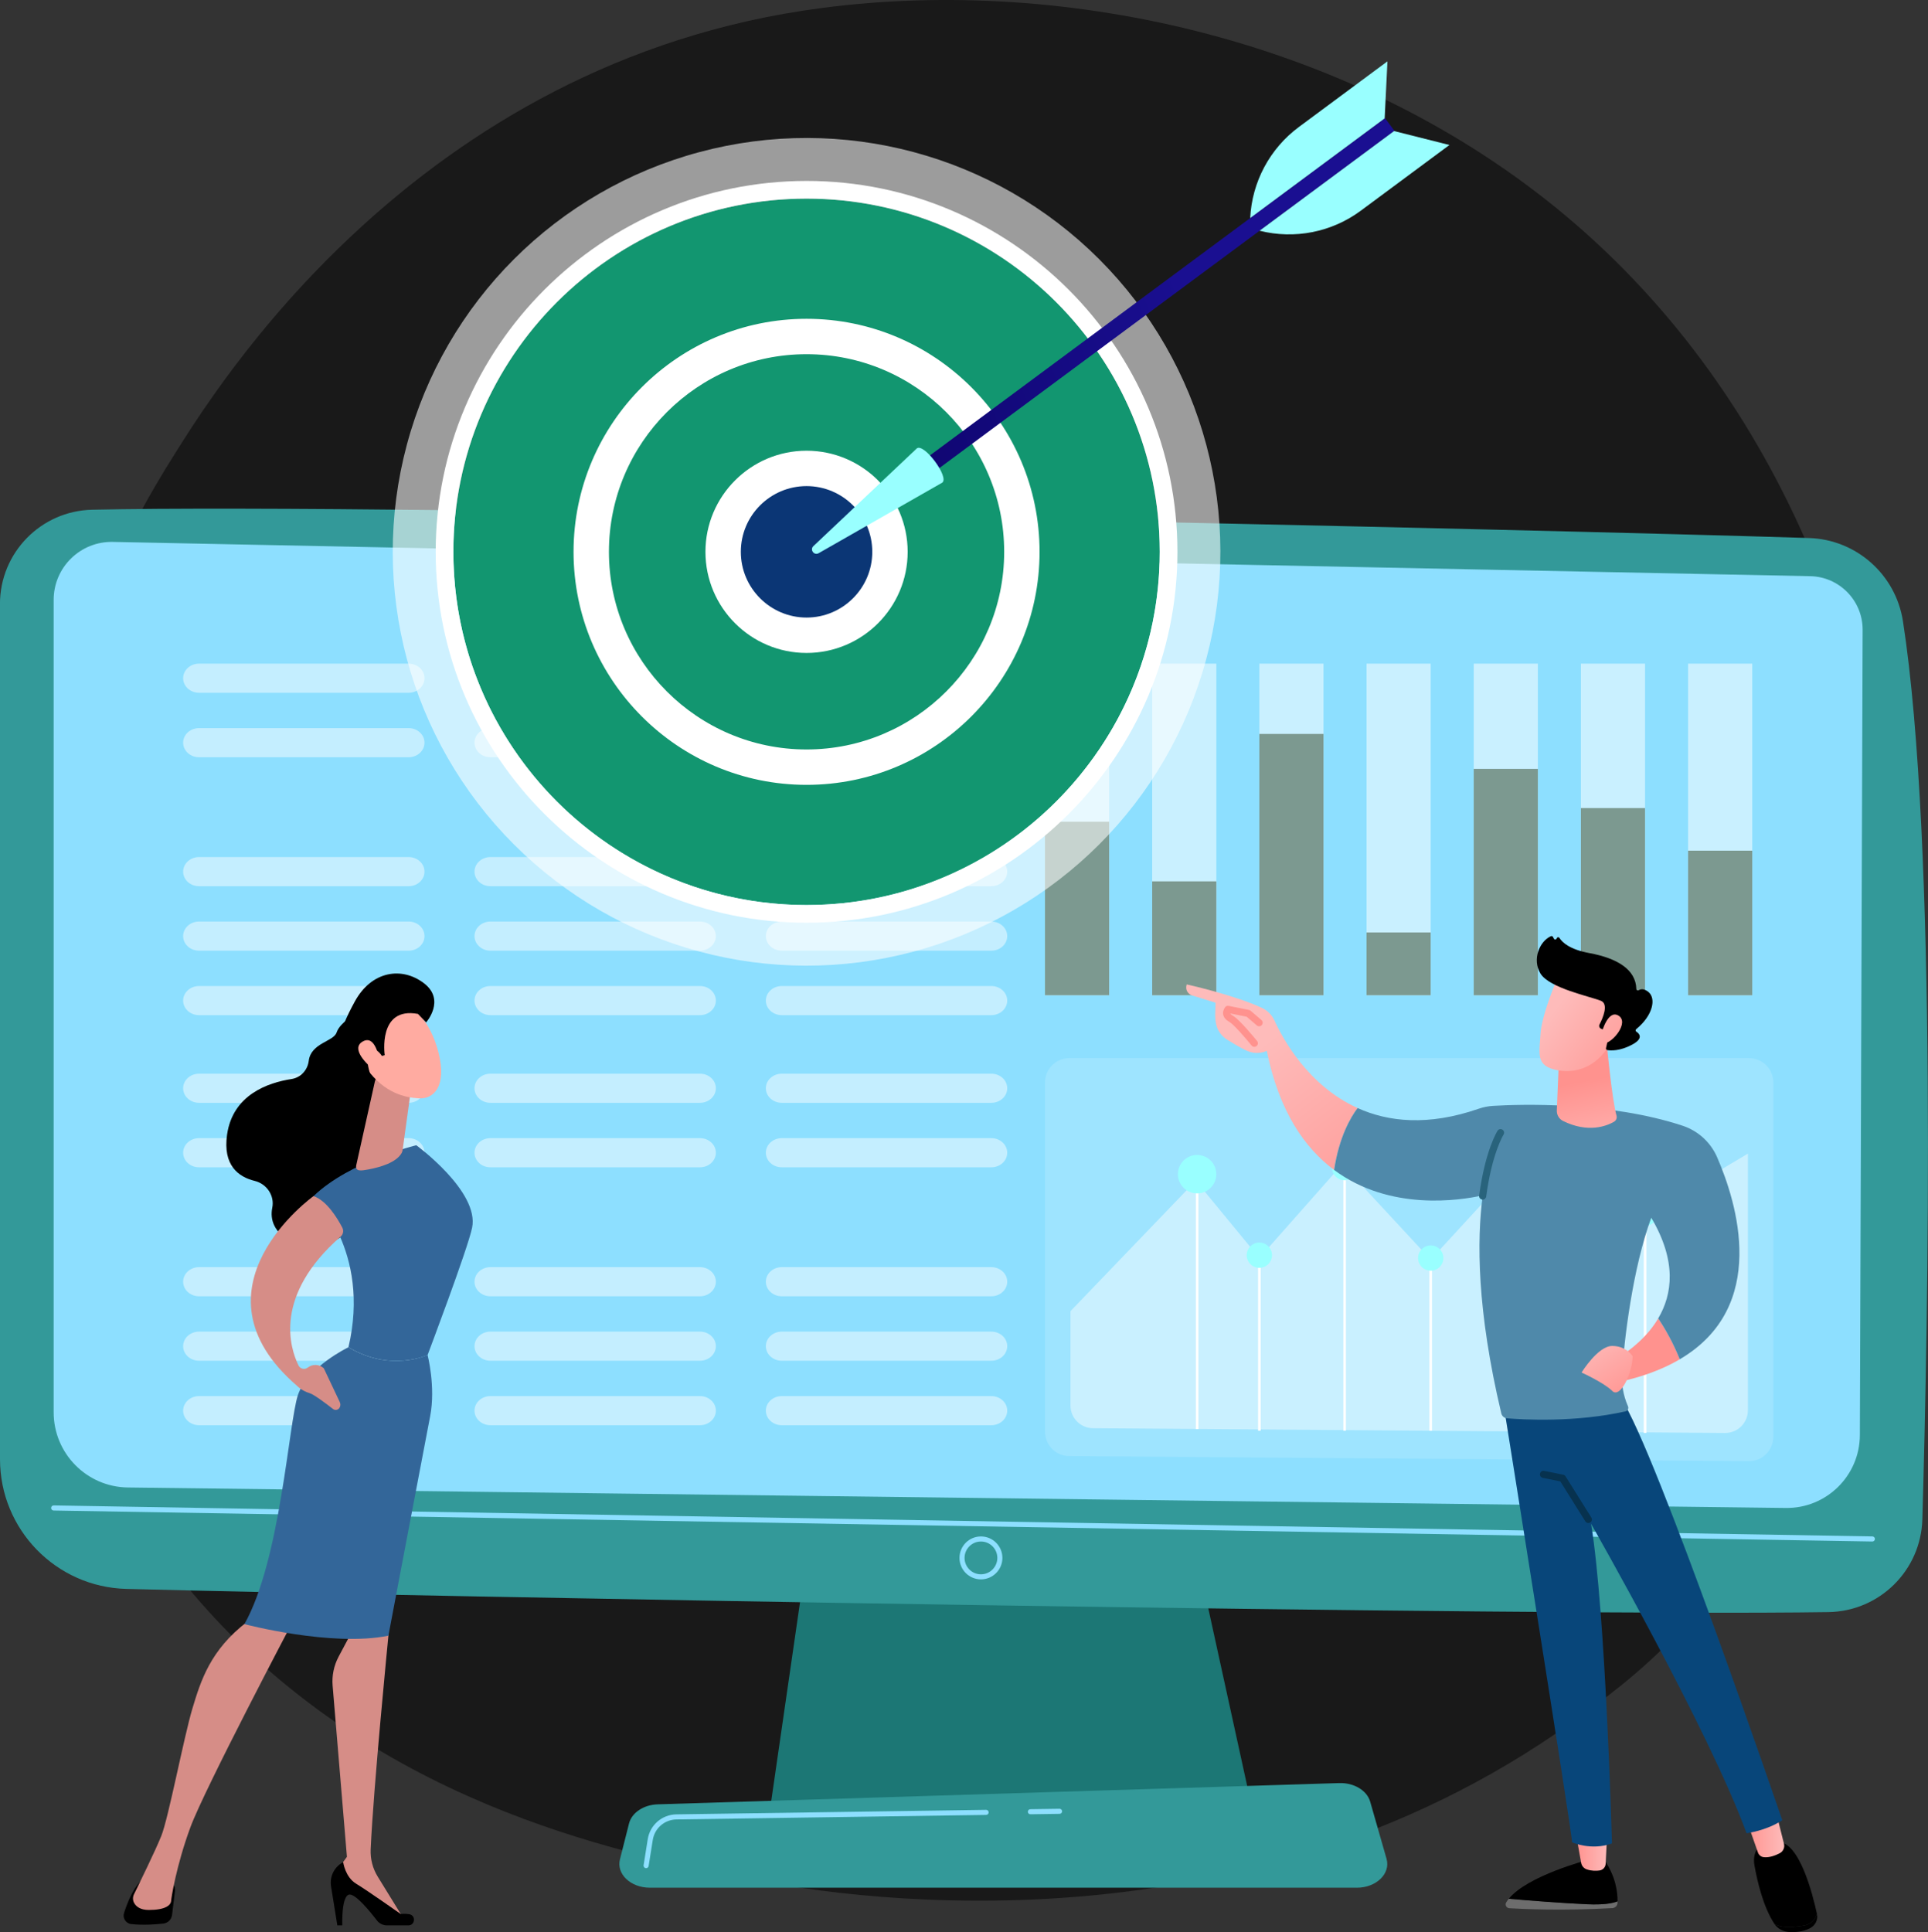 <?xml version="1.0" encoding="UTF-8"?>
<svg xmlns="http://www.w3.org/2000/svg" xmlns:xlink="http://www.w3.org/1999/xlink" viewBox="0 0 847.21 848.96">
  <rect x="0" y="0" width="847.21" height="848.96" fill="#333333" stroke="none"/>
  <defs>
    <style>
      .cls-1 {
        fill: url(#linear-gradient);
      }

      .cls-2, .cls-3, .cls-4, .cls-5 {
        fill: #fff;
      }

      .cls-6 {
        fill: #ffaba1;
      }

      .cls-7 {
        fill: #7c9990;
      }

      .cls-8 {
        fill: #369;
      }

      .cls-9 {
        fill: #8ddfff;
      }

      .cls-10 {
        fill: #d68d87;
      }

      .cls-11 {
        fill: #07324f;
      }

      .cls-12 {
        fill: #08467a;
      }

      .cls-13 {
        fill: #129670;
      }

      .cls-14 {
        fill: #1c7775;
      }

      .cls-15 {
        fill: #0b3675;
      }

      .cls-16 {
        fill: #9ff;
      }

      .cls-17 {
        fill: #6d6d6d;
      }

      .cls-18 {
        fill: #29637c;
      }

      .cls-19 {
        fill: #399;
      }

      .cls-20 {
        fill: #4f89aa;
      }

      .cls-3 {
        opacity: .15;
      }

      .cls-21 {
        fill: url(#linear-gradient-8);
      }

      .cls-22 {
        fill: url(#linear-gradient-9);
      }

      .cls-23 {
        fill: url(#linear-gradient-3);
      }

      .cls-24 {
        fill: url(#linear-gradient-4);
      }

      .cls-25 {
        fill: url(#linear-gradient-2);
      }

      .cls-26 {
        fill: url(#linear-gradient-6);
      }

      .cls-27 {
        fill: url(#linear-gradient-7);
      }

      .cls-28 {
        fill: url(#linear-gradient-5);
      }

      .cls-29 {
        opacity: .53;
      }

      .cls-30 {
        opacity: .48;
      }

      .cls-31 {
        fill: url(#linear-gradient-10);
      }

      .cls-32 {
        isolation: isolate;
      }

      .cls-33 {
        mix-blend-mode: multiply;
        opacity: .51;
      }

      .cls-4 {
        opacity: .57;
      }

      .cls-5 {
        opacity: .44;
      }
    </style>
    <linearGradient id="linear-gradient" x1="11745.33" y1="6511.38" x2="11689.88" y2="6736.64" gradientTransform="translate(-11188.72 -6585.62)" gradientUnits="userSpaceOnUse">
      <stop offset="0" stop-color="#09005d"/>
      <stop offset="1" stop-color="#1a0f91"/>
    </linearGradient>
    <linearGradient id="linear-gradient-2" x1="4840.77" y1="539.55" x2="4812.12" y2="582.51" gradientTransform="translate(5504.93) rotate(-180) scale(1 -1)" gradientUnits="userSpaceOnUse">
      <stop offset="0" stop-color="#febbba"/>
      <stop offset="1" stop-color="#ff928e"/>
    </linearGradient>
    <linearGradient id="linear-gradient-3" x1="4798.68" y1="813.58" x2="4812.53" y2="813.58" xlink:href="#linear-gradient-2"/>
    <linearGradient id="linear-gradient-4" x1="4720.89" y1="806.36" x2="4737.44" y2="806.36" xlink:href="#linear-gradient-2"/>
    <linearGradient id="linear-gradient-5" x1="4948.58" y1="457.67" x2="4883.02" y2="542.96" xlink:href="#linear-gradient-2"/>
    <linearGradient id="linear-gradient-6" x1="4802.44" y1="512.8" x2="4809.61" y2="475.14" xlink:href="#linear-gradient-2"/>
    <linearGradient id="linear-gradient-7" x1="4821.85" y1="443.71" x2="4780.92" y2="475.02" xlink:href="#linear-gradient-2"/>
    <linearGradient id="linear-gradient-8" x1="4816.77" y1="437.07" x2="4775.85" y2="468.39" xlink:href="#linear-gradient-2"/>
    <linearGradient id="linear-gradient-9" x1="551.08" y1="349.1" x2="547.66" y2="416.93" gradientTransform="matrix(1, 0, 0, 1, 0, 0)" xlink:href="#linear-gradient-2"/>
    <linearGradient id="linear-gradient-10" x1="4806.63" y1="587.65" x2="4787.75" y2="615.97" xlink:href="#linear-gradient-2"/>
  </defs>
  <g class="cls-32">
    <g id="Layer_2" data-name="Layer 2">
      <g id="Layer_1-2" data-name="Layer 1">
        <g>
          <path class="cls-33" d="M737.23,717.69c-17.07,17.97-33.22,29.56-45.98,38.71-150,107.63-327.49,76.25-365.21,68.59-55.7-11.31-163.37-33.18-241.22-124.73C-32.95,561.77-14.61,343.57,76.74,199.53,93.45,173.19,181.72,26.96,361.12,3.5c108.57-14.19,235.13,14.43,326.78,91.22,192.38,161.18,178.69,486.79,49.33,622.97Z"/>
          <g>
            <g>
              <polygon class="cls-14" points="356.53 669.63 338.24 795.87 550.48 795.87 522.83 669.63 356.53 669.63"/>
              <path class="cls-19" d="M0,265.4v375.76c0,30.91,24.63,56.19,55.53,56.99,137.25,3.54,617.27,12.12,747.91,10.19,22.46-.33,40.65-18.3,41.29-40.75,2.52-87.29,6.61-297.21-8.53-394.66-3.19-20.52-20.51-35.87-41.27-36.53-114.99-3.68-623.85-15.36-754.44-12.43-22.52,.51-40.51,18.9-40.51,41.43Z"/>
              <path class="cls-9" d="M23.58,263.57v357c0,18.05,14.49,32.75,32.53,33.02l728.54,9c17.89,.27,32.56-14.13,32.62-32.02l1.22-353.81c.05-12.79-10.15-23.28-22.94-23.59L49.67,238.11c-14.31-.35-26.09,11.15-26.09,25.46Z"/>
              <path class="cls-9" d="M822.76,677.33h-.02l-799.18-13.62c-.62-.01-1.11-.52-1.1-1.14,.01-.62,.55-1.12,1.14-1.1l799.18,13.62c.62,.01,1.11,.52,1.1,1.14-.01,.61-.51,1.1-1.12,1.1Z"/>
              <path class="cls-9" d="M431.05,693.96c-5.2,0-9.43-4.23-9.43-9.43s4.23-9.43,9.43-9.43,9.43,4.23,9.43,9.43-4.23,9.43-9.43,9.43Zm0-16.63c-3.97,0-7.2,3.23-7.2,7.2s3.23,7.2,7.2,7.2,7.2-3.23,7.2-7.2-3.23-7.2-7.2-7.2Z"/>
              <path class="cls-19" d="M596.19,829.44H285.56c-8.44,0-14.78-6.01-13.14-12.46l3.99-15.76c1.2-4.74,6.41-8.22,12.61-8.41l299.46-9.34c6.47-.2,12.2,3.23,13.61,8.16l7.19,25.11c1.87,6.52-4.5,12.71-13.08,12.71Z"/>
              <path class="cls-9" d="M452.78,797.18c-.61,0-1.11-.49-1.12-1.1,0-.62,.48-1.12,1.1-1.13l12.83-.19c.6,0,1.12,.48,1.13,1.1,0,.62-.48,1.12-1.1,1.13l-12.83,.19h-.02Z"/>
              <path class="cls-9" d="M283.92,820.86c-.06,0-.12,0-.18-.01-.61-.1-1.02-.67-.93-1.28l1.83-11.47c.99-6.21,6.28-10.79,12.57-10.88l136.1-1.99c.61-.03,1.12,.48,1.13,1.1,0,.62-.48,1.12-1.1,1.13l-136.1,1.99c-5.2,.08-9.57,3.86-10.39,9l-1.83,11.47c-.09,.55-.56,.94-1.1,.94Z"/>
            </g>
            <g>
              <g class="cls-29">
                <rect class="cls-2" x="459.2" y="291.6" width="28.19" height="145.71"/>
                <rect class="cls-2" x="506.3" y="291.6" width="28.19" height="145.71"/>
                <rect class="cls-2" x="553.39" y="291.6" width="28.19" height="145.71"/>
                <rect class="cls-2" x="600.49" y="291.6" width="28.19" height="145.71"/>
                <rect class="cls-2" x="647.59" y="291.6" width="28.19" height="145.71"/>
                <rect class="cls-2" x="694.69" y="291.6" width="28.19" height="145.71"/>
                <rect class="cls-2" x="741.79" y="291.6" width="28.19" height="145.71"/>
              </g>
              <rect class="cls-7" x="459.2" y="361.05" width="28.19" height="76.25"/>
              <rect class="cls-7" x="506.3" y="387.26" width="28.19" height="50.05"/>
              <rect class="cls-7" x="553.39" y="322.49" width="28.19" height="114.82"/>
              <rect class="cls-7" x="600.49" y="409.72" width="28.19" height="27.58"/>
              <rect class="cls-7" x="647.59" y="337.84" width="28.19" height="99.47"/>
              <rect class="cls-7" x="694.69" y="355.06" width="28.19" height="82.24"/>
              <rect class="cls-7" x="741.79" y="373.78" width="28.19" height="63.53"/>
            </g>
            <g>
              <path class="cls-3" d="M768.45,642.03l-298.61-2.24c-5.89-.04-10.64-4.83-10.64-10.72v-153.42c0-5.92,4.8-10.72,10.72-10.72h298.61c5.92,0,10.72,4.8,10.72,10.72v155.66c0,5.95-4.85,10.77-10.8,10.72Z"/>
              <path class="cls-5" d="M722.14,534.19l-38.4-40.6-55.06,59.88-38.85-41.92-36.44,41.19-27.94-33.95-55.06,57.33v41.46c0,5.48,4.42,9.93,9.9,9.97l277.73,2.09c5.54,.04,10.05-4.44,10.05-9.97v-112.78l-45.93,27.3Z"/>
              <rect class="cls-2" x="722.32" y="533.06" width="1.12" height="96.58"/>
              <rect class="cls-2" x="683.18" y="493.59" width="1.12" height="135.5"/>
              <rect class="cls-2" x="628.12" y="552.74" width="1.12" height="75.93"/>
              <rect class="cls-2" x="590.3" y="513.04" width="1.12" height="115.63"/>
              <rect class="cls-2" x="552.84" y="551.51" width="1.12" height="77.16"/>
              <rect class="cls-2" x="525.49" y="515.92" width="1.12" height="112.01"/>
              <path class="cls-16" d="M534.48,515.92c0,4.66-3.78,8.44-8.44,8.44s-8.44-3.78-8.44-8.44,3.78-8.44,8.44-8.44,8.44,3.78,8.44,8.44Z"/>
              <circle class="cls-16" cx="553.39" cy="551.51" r="5.56"/>
              <path class="cls-16" d="M596.42,513.04c0,3.07-2.49,5.56-5.56,5.56s-5.56-2.49-5.56-5.56,2.49-5.56,5.56-5.56,5.56,2.49,5.56,5.56Z"/>
              <circle class="cls-16" cx="628.68" cy="552.74" r="5.56" transform="translate(-17.63 1084.76) rotate(-80.78)"/>
              <circle class="cls-16" cx="683.74" cy="493.59" r="5.56"/>
              <circle class="cls-16" cx="722.88" cy="533.06" r="5.56"/>
            </g>
            <g class="cls-30">
              <path class="cls-2" d="M179.56,291.6H87.46c-3.85,0-6.98,2.86-6.98,6.4s3.12,6.4,6.98,6.4h92.1c3.85,0,6.98-2.86,6.98-6.4s-3.12-6.4-6.98-6.4Z"/>
              <path class="cls-2" d="M179.56,319.93H87.46c-3.85,0-6.98,2.86-6.98,6.4s3.12,6.4,6.98,6.4h92.1c3.85,0,6.98-2.86,6.98-6.4s-3.12-6.4-6.98-6.4Z"/>
              <path class="cls-2" d="M179.56,433.25H87.46c-3.85,0-6.98,2.86-6.98,6.4s3.12,6.4,6.98,6.4h92.1c3.85,0,6.98-2.86,6.98-6.4s-3.12-6.4-6.98-6.4Z"/>
              <path class="cls-2" d="M179.56,404.92H87.46c-3.85,0-6.98,2.86-6.98,6.4s3.12,6.4,6.98,6.4h92.1c3.85,0,6.98-2.86,6.98-6.4s-3.12-6.4-6.98-6.4Z"/>
              <path class="cls-2" d="M179.56,376.59H87.46c-3.85,0-6.98,2.86-6.98,6.4s3.12,6.4,6.98,6.4h92.1c3.85,0,6.98-2.86,6.98-6.4s-3.12-6.4-6.98-6.4Z"/>
            </g>
            <g class="cls-30">
              <path class="cls-2" d="M307.59,291.6h-92.1c-3.85,0-6.98,2.86-6.98,6.4s3.12,6.4,6.98,6.4h92.1c3.85,0,6.98-2.86,6.98-6.4s-3.12-6.4-6.98-6.4Z"/>
              <path class="cls-2" d="M307.59,319.93h-92.1c-3.85,0-6.98,2.86-6.98,6.4s3.12,6.4,6.98,6.4h92.1c3.85,0,6.98-2.86,6.98-6.4s-3.12-6.4-6.98-6.4Z"/>
              <path class="cls-2" d="M307.59,433.25h-92.1c-3.85,0-6.98,2.86-6.98,6.4s3.12,6.4,6.98,6.4h92.1c3.85,0,6.98-2.86,6.98-6.4s-3.12-6.4-6.98-6.4Z"/>
              <path class="cls-2" d="M307.59,404.92h-92.1c-3.85,0-6.98,2.86-6.98,6.4s3.12,6.4,6.98,6.4h92.1c3.85,0,6.98-2.86,6.98-6.4s-3.12-6.4-6.98-6.4Z"/>
              <path class="cls-2" d="M307.59,376.59h-92.1c-3.85,0-6.98,2.86-6.98,6.4s3.12,6.4,6.98,6.4h92.1c3.85,0,6.98-2.86,6.98-6.4s-3.12-6.4-6.98-6.4Z"/>
            </g>
            <g class="cls-30">
              <path class="cls-2" d="M435.62,291.6h-92.1c-3.85,0-6.98,2.86-6.98,6.4s3.12,6.4,6.98,6.4h92.1c3.85,0,6.98-2.86,6.98-6.4s-3.12-6.4-6.98-6.4Z"/>
              <path class="cls-2" d="M435.62,319.93h-92.1c-3.85,0-6.98,2.86-6.98,6.4s3.12,6.4,6.98,6.4h92.1c3.85,0,6.98-2.86,6.98-6.4s-3.12-6.4-6.98-6.4Z"/>
              <path class="cls-2" d="M435.62,433.25h-92.1c-3.85,0-6.98,2.86-6.98,6.4s3.12,6.4,6.98,6.4h92.1c3.85,0,6.98-2.86,6.98-6.4s-3.12-6.4-6.98-6.4Z"/>
              <path class="cls-2" d="M435.62,404.92h-92.1c-3.85,0-6.98,2.86-6.98,6.4s3.12,6.4,6.98,6.4h92.1c3.85,0,6.98-2.86,6.98-6.4s-3.12-6.4-6.98-6.4Z"/>
              <path class="cls-2" d="M435.62,376.59h-92.1c-3.85,0-6.98,2.86-6.98,6.4s3.12,6.4,6.98,6.4h92.1c3.85,0,6.98-2.86,6.98-6.4s-3.12-6.4-6.98-6.4Z"/>
            </g>
            <g class="cls-30">
              <path class="cls-2" d="M179.56,471.77H87.46c-3.85,0-6.98,2.86-6.98,6.4s3.12,6.4,6.98,6.4h92.1c3.85,0,6.98-2.86,6.98-6.4s-3.12-6.4-6.98-6.4Z"/>
              <path class="cls-2" d="M179.56,500.1H87.46c-3.85,0-6.98,2.86-6.98,6.4s3.12,6.4,6.98,6.4h92.1c3.85,0,6.98-2.86,6.98-6.4s-3.12-6.4-6.98-6.4Z"/>
              <path class="cls-2" d="M179.56,613.43H87.46c-3.85,0-6.98,2.86-6.98,6.4s3.12,6.4,6.98,6.4h92.1c3.85,0,6.98-2.86,6.98-6.4s-3.12-6.4-6.98-6.4Z"/>
              <path class="cls-2" d="M179.56,585.1H87.46c-3.85,0-6.98,2.86-6.98,6.4s3.12,6.4,6.98,6.4h92.1c3.85,0,6.98-2.86,6.98-6.4s-3.12-6.4-6.98-6.4Z"/>
              <path class="cls-2" d="M179.56,556.77H87.46c-3.85,0-6.98,2.86-6.98,6.4s3.12,6.4,6.98,6.4h92.1c3.85,0,6.98-2.86,6.98-6.4s-3.12-6.4-6.98-6.4Z"/>
            </g>
            <g class="cls-30">
              <path class="cls-2" d="M307.59,471.77h-92.1c-3.85,0-6.98,2.86-6.98,6.4s3.12,6.4,6.98,6.4h92.1c3.85,0,6.98-2.86,6.98-6.4s-3.12-6.4-6.98-6.4Z"/>
              <path class="cls-2" d="M307.59,500.1h-92.1c-3.85,0-6.98,2.86-6.98,6.4s3.12,6.4,6.98,6.4h92.1c3.85,0,6.98-2.86,6.98-6.4s-3.12-6.4-6.98-6.4Z"/>
              <path class="cls-2" d="M307.59,613.43h-92.1c-3.85,0-6.98,2.86-6.98,6.4s3.12,6.4,6.98,6.4h92.1c3.85,0,6.98-2.86,6.98-6.4s-3.12-6.4-6.98-6.4Z"/>
              <path class="cls-2" d="M307.59,585.1h-92.1c-3.85,0-6.98,2.86-6.98,6.4s3.12,6.4,6.98,6.4h92.1c3.85,0,6.98-2.86,6.98-6.4s-3.12-6.4-6.98-6.4Z"/>
              <path class="cls-2" d="M307.59,556.77h-92.1c-3.85,0-6.98,2.86-6.98,6.4s3.12,6.4,6.98,6.4h92.1c3.85,0,6.98-2.86,6.98-6.4s-3.12-6.4-6.98-6.4Z"/>
            </g>
            <g class="cls-30">
              <path class="cls-2" d="M435.62,471.77h-92.1c-3.85,0-6.98,2.86-6.98,6.4s3.12,6.4,6.98,6.4h92.1c3.85,0,6.98-2.86,6.98-6.4s-3.12-6.4-6.98-6.4Z"/>
              <path class="cls-2" d="M435.62,500.1h-92.1c-3.85,0-6.98,2.86-6.98,6.4s3.12,6.4,6.98,6.4h92.1c3.85,0,6.98-2.86,6.98-6.4s-3.12-6.4-6.98-6.4Z"/>
              <path class="cls-2" d="M435.62,613.43h-92.1c-3.85,0-6.98,2.86-6.98,6.4s3.12,6.4,6.98,6.4h92.1c3.85,0,6.98-2.86,6.98-6.4s-3.12-6.4-6.98-6.4Z"/>
              <path class="cls-2" d="M435.62,585.1h-92.1c-3.85,0-6.98,2.86-6.98,6.4s3.12,6.4,6.98,6.4h92.1c3.85,0,6.98-2.86,6.98-6.4s-3.12-6.4-6.98-6.4Z"/>
              <path class="cls-2" d="M435.62,556.77h-92.1c-3.85,0-6.98,2.86-6.98,6.4s3.12,6.4,6.98,6.4h92.1c3.85,0,6.98-2.86,6.98-6.4s-3.12-6.4-6.98-6.4Z"/>
            </g>
          </g>
          <g>
            <g>
              <circle class="cls-4" cx="354.42" cy="242.47" r="181.84" transform="translate(-67.64 321.63) rotate(-45)"/>
              <g>
                <circle class="cls-13" cx="354.42" cy="242.47" r="155.2"/>
                <path class="cls-2" d="M354.42,405.44c-89.86,0-162.97-73.11-162.97-162.97s73.11-162.97,162.97-162.97,162.97,73.11,162.97,162.97-73.11,162.97-162.97,162.97Zm0-318.17c-85.58,0-155.2,69.62-155.2,155.2s69.62,155.2,155.2,155.2,155.2-69.62,155.2-155.2-69.62-155.2-155.2-155.2Z"/>
              </g>
              <g>
                <circle class="cls-13" cx="354.42" cy="242.47" r="94.62" transform="translate(-67.64 321.63) rotate(-45)"/>
                <path class="cls-2" d="M354.42,344.86c-56.46,0-102.39-45.93-102.39-102.39s45.93-102.39,102.39-102.39,102.39,45.93,102.39,102.39-45.93,102.39-102.39,102.39Zm0-189.23c-47.89,0-86.84,38.96-86.84,86.84s38.96,86.84,86.84,86.84,86.84-38.96,86.84-86.84-38.96-86.84-86.84-86.84Z"/>
              </g>
              <g>
                <circle class="cls-15" cx="354.42" cy="242.47" r="36.66" transform="translate(37.01 531.7) rotate(-76.72)"/>
                <path class="cls-2" d="M354.42,286.9c-24.5,0-44.43-19.93-44.43-44.43s19.93-44.43,44.43-44.43,44.43,19.93,44.43,44.43-19.93,44.43-44.43,44.43Zm0-73.31c-15.93,0-28.88,12.96-28.88,28.88s12.96,28.88,28.88,28.88,28.88-12.96,28.88-28.88-12.96-28.88-28.88-28.88Z"/>
              </g>
            </g>
            <g>
              <rect class="cls-1" x="501.75" y="1.61" width="6.93" height="262.46" transform="translate(699.31 617.83) rotate(-126.54)"/>
              <path class="cls-16" d="M402.89,197.01c3.19-2.37,14.36,12.69,11.16,15.06l-54.31,31c-2.01,1.15-3.99-1.53-2.31-3.12l45.46-42.94Z"/>
              <path class="cls-16" d="M612.59,57.58l24.33,6.13-38.94,28.86c-12.76,9.46-29.09,12.69-44.49,8.81h0l59.1-43.8Z"/>
              <path class="cls-16" d="M608.46,52.01l1.22-25.06-38.94,28.86c-12.76,9.46-20.6,24.14-21.37,40h0l59.1-43.8Z"/>
            </g>
          </g>
          <g>
            <path d="M158.54,444.28s-8.98,4.37-10.63,9.39c-1.33,4.03-11.26,4.55-12.24,12.47-.51,4.09-3.53,7.36-7.61,7.99-10.14,1.55-25.78,6.82-28.28,24.44-1.91,13.44,4.94,18.54,12.14,20.31,5.28,1.3,8.79,6.43,7.73,11.77-1.03,5.12,.5,11.03,9.37,15.71,19.86,10.48,39.69-24.83,39.69-24.83l4.06-61.65-14.23-15.59Z"/>
            <path d="M76.9,830.82l-1.29,10.56c-.24,2-1.82,3.59-3.83,3.82-3.39,.39-8.82,.78-14.14,.22-2.33-.25-3.85-2.61-3.14-4.85,1.3-4.08,3.67-10.2,7.09-13.8h11.72c2.17,0,3.85,1.9,3.58,4.05Z"/>
            <path class="cls-10" d="M168.7,707.06l1.98,11.64s-6.62,67.1-7.8,93.94c-.18,4.21,.9,8.37,3.11,11.95l11.52,18.71-29.27-17.27-.58-3.57,4.79-6.59-6.28-75.17c-.37-4.42,.54-8.84,2.62-12.76l6.06-11.38,13.86-9.5Z"/>
            <path d="M179.43,846h-9.34c-1.75,0-3.4-.8-4.46-2.19-2.91-3.78-8.95-11.17-11.83-11.36-3.88-.26-3.39,13.55-3.39,13.55h-2.18l-2.76-17.16c-.69-4.32,1.45-8.59,5.33-10.62h0s.89,6.57,5.7,9.47c4.81,2.9,19.59,13.31,19.59,13.31,0,0,1.81-.26,3.8,.1,2.95,.53,2.54,4.9-.46,4.9Z"/>
            <path class="cls-10" d="M128.6,712.59s-38.81,73.61-44.98,90.42c-6.17,16.81-8.33,30.83-8.41,32.16-.13,2.07-2.71,4.06-9.82,4.06-3.67,0-5.47-1.47-6.35-2.9-.75-1.22-.79-2.74-.16-4.02,2.24-4.54,9.37-19.06,12.01-25.65,3.15-7.86,9.93-43.49,13.64-55.88,3.72-12.39,7.92-25.83,24.1-38.2,0,0,11.11-10.88,19.97,0Z"/>
            <path class="cls-8" d="M153.12,591.97c10.01-42.42-15.35-66.41-15.35-66.41,16-15.36,45.16-22.35,45.16-22.35,0,0,27.82,20.34,24.52,36.26-1.93,9.33-19.55,55.89-19.55,55.89,0,0-16.29,7.71-34.77-3.39Z"/>
            <path class="cls-8" d="M130.92,612.97c4.07-12.27,22.19-21,22.19-21,18.48,11.1,34.77,3.39,34.77,3.39,0,0,3.65,13.97,1.13,26.95-2.52,12.98-18.34,96.4-18.34,96.4-24.93,5.05-63.28-5.08-63.28-5.08,15.88-28.19,19.45-88.37,23.52-100.65Z"/>
            <path class="cls-10" d="M164.74,475.18l-8.14,36.56c-.78,3.22,2.16,2.69,5.41,2.08,5.33-1.01,12.2-3.08,14.5-7.22,.23-.42,.35-.9,.42-1.38l3.5-25.35c.28-2.01-.81-3.96-2.67-4.79l-6.75-2.99c-2.6-1.15-5.6,.33-6.27,3.09Z"/>
            <path class="cls-10" d="M137.77,525.56s-56.8,40.64-7.26,83.35c0,0,1.89,2.14,5.6,3.25,1.88,.56,7.43,4.76,10.24,6.95,.9,.7,2.21,.46,2.82-.51h0c.48-.76,.53-1.71,.15-2.52l-7.03-14.87c-1.95-1.82-4.94-1.95-7.05-.31h0c-1.34,1.05-3.31,.61-4.06-.92-3.83-7.8-11.06-30.74,18.54-56.66,1.11-.97,1.39-2.59,.71-3.9-2.08-3.99-6.84-11.93-12.66-13.86Z"/>
            <g>
              <path class="cls-6" d="M180.33,441.85s8.66,5.87,12.39,20.8c3.72,14.94-2.33,20.29-8.53,19.97-6.2-.33-15.19-2.25-22.99-12.96-7.79-10.72,7.77-34.97,19.13-27.81Z"/>
              <path d="M169.05,463.63s-3.17-21.4,14.6-18.13l3.59,3.74s8.7-9.8-.93-17.2c-9.63-7.4-22.98-5.51-30.37,7.97-7.39,13.48-10.07,22.95-3.88,31.33,6.19,8.38,10.85,1.19,10.85,1.19,0,0-2.84-7.25-.48-10.36s5.4,1.81,5.4,1.81l1.22-.35Z"/>
              <path class="cls-6" d="M166.63,465.46s-1.57-11.01-7.19-7.86c-5.62,3.15,2.03,10.29,5.09,12.72l2.1-4.85Z"/>
            </g>
          </g>
          <g>
            <path class="cls-25" d="M704.15,608.64l-31.64,.39,11.07-10.42c2.75-2.59,6.95-3.01,10.13-.95,1.86,1.21,3.88,2.84,5.63,5.01,0,0,19.74-7.21,29.31-23.35,2.98,4.43,6.47,10.45,9.48,17.95-8.58,5.04-19.7,9-33.98,11.37Z"/>
            <path class="cls-17" d="M663,834.3c8.42,.73,23.04,1.91,34.57,2.42,6.93,.3,10.92-.37,13.22-1.29,0,.26-.01,.5-.02,.73-.05,1.21-1.04,2.18-2.27,2.25-21.78,1.22-39.1,.42-45.27,.05-1.27-.08-2.03-1.46-1.38-2.55,.33-.54,.72-1.08,1.15-1.6Z"/>
            <path d="M697.57,836.72c-11.53-.51-26.15-1.69-34.57-2.42,8.28-10.16,34.57-17.01,34.57-17.01h7.42c5.11,7.36,5.85,14.37,5.79,18.14-2.3,.92-6.29,1.6-13.22,1.29Z"/>
            <path class="cls-23" d="M706.25,805.17l-.69,13.75c-.08,1.49-1.19,2.74-2.68,2.95-1.48,.21-3.47,.24-5.58-.46-1.3-.43-2.26-1.52-2.5-2.86l-2.4-13.38h13.85Z"/>
            <g>
              <path d="M792.42,846.12c3.65-.59,5.31-2.8,6-5.16,0,.02,0,.04,.01,.06,.54,2.49-.71,5.07-3.2,6.3-3.01,1.48-6.3,1.74-8.86,1.61-2.74-.13-5.26-1.45-6.64-3.57l-.02-.03c2.75,1.59,6.62,1.77,12.71,.78Z"/>
              <path d="M775.19,809.4h6.12c9.33-.22,15.18,22.68,17.1,31.55-.69,2.36-2.35,4.57-6,5.16-6.09,.99-9.96,.8-12.71-.78-5.04-7.72-7.54-19.03-8.74-25.62-1.37-7.5,4.22-10.31,4.22-10.31Z"/>
            </g>
            <path class="cls-24" d="M780.53,796.64l3.4,13.52c.42,1.66-.38,3.37-1.91,4.16-1.9,.98-4.58,2-7.04,1.7-1.16-.14-2.12-.95-2.5-2.04l-4.99-14.23,13.04-3.12Z"/>
            <path class="cls-12" d="M660.92,618.53s30.38,189.93,29.88,190.97c0,0,8.39,3.81,17.54,.49,0,0-2.75-101.53-9.19-140.46,0,0,51.86,90.75,68.32,135.97,0,0,8.59-1.02,15.7-5.7,0,0-55.83-163.34-70.73-185.1l-51.53,3.84Z"/>
            <path class="cls-11" d="M697.95,669.21c.28,0,.57-.08,.83-.24,.73-.46,.95-1.42,.5-2.15l-11.35-18.14c-.23-.36-.6-.62-1.02-.7l-8.36-1.68c-.85-.18-1.67,.38-1.84,1.22-.17,.85,.38,1.67,1.22,1.84l7.7,1.55,11,17.57c.3,.47,.81,.73,1.33,.73Z"/>
            <path class="cls-28" d="M521.49,432.55s20.5,4.52,32.97,10.28c2.48,1.14,4.45,3.14,5.58,5.61,3.73,8.17,14.89,28.66,36.53,38.43-3.12,4.14-8.13,12.74-10.32,27.2-13-9.67-24.22-25.83-29.61-52.33,0,0-4.1,2.23-9.22-.26-2.7-1.31-5.83-3.18-8.17-4.64-2.33-1.46-4.07-3.73-4.75-6.38-.89-3.5-.37-6.58-.37-9.88l-10.54-3.27s-3.17-1.2-2.11-4.78Z"/>
            <path class="cls-20" d="M586.25,514.07c2.19-14.46,7.2-23.07,10.32-27.2,13.44,6.07,30.93,8.02,53.2,.3,2.05-.71,4.19-1.13,6.36-1.26,11.85-.7,50.92-1.96,83.24,8.72,6.8,2.25,12.31,7.28,15.15,13.79,8.74,20.07,22.9,65.77-16.4,88.84-3.02-7.5-6.5-13.52-9.48-17.95,6.33-10.68,8.2-25.26-3.03-44.24-8.19,22.11-12.03,54.38-12.83,68.66-.26,4.7,.56,9.39,2.41,13.73l.2,.47c.39,.93-.15,2-1.14,2.22-22.12,4.97-45.14,3.62-52.01,3.05-1.23-.1-2.25-.98-2.53-2.17-10.76-45.33-10.78-76.26-8.15-95.8-10.06,2.25-40.84,7.05-65.31-11.16Z"/>
            <path class="cls-18" d="M651.52,527.12c.77,0,1.44-.57,1.55-1.36,2.5-18.9,7.58-27.15,7.63-27.23,.46-.73,.24-1.69-.49-2.16-.73-.46-1.69-.24-2.15,.48-.22,.35-5.48,8.81-8.08,28.49-.11,.85,.49,1.64,1.34,1.75,.07,0,.14,.01,.21,.01Z"/>
            <path class="cls-26" d="M706.12,459.51s2.24,23.67,4.21,30.67c.3,1.06-.16,2.18-1.13,2.73-3.34,1.91-11.37,5.03-22.34-.35-1.78-.87-2.85-2.72-2.76-4.69l.97-22.87,21.05-5.5Z"/>
            <g>
              <path class="cls-27" d="M684.58,429.23s-7.16,16.45-7.64,25.08c-.48,8.63-2.34,14.23,7.64,15.97,9.98,1.74,18.39-3.23,22.94-11.83,0,0,7.14-13.25,5.54-18.67-1.6-5.43-28.48-10.54-28.48-10.54Z"/>
              <path d="M704.11,452.27l-.57-.25c-.72-.32-1.03-1.18-.67-1.88,1.41-2.72,4.15-8.95,.61-10.4-4.57-1.87-22.66-5.56-26.56-11.98-3.75-6.17-.43-14.14,4.57-16.4,.33-.15,.73-.03,.9,.29l.42,.79c.29,.54,1.08,.46,1.25-.13h0c.16-.56,.91-.67,1.22-.17,1.2,1.92,4.44,5.03,13.1,6.63,12.31,2.27,20.45,7.25,20.66,15.76,.01,.54,.59,.84,1.05,.56,.91-.55,2.36-.81,4.31,.82,3.38,2.84,2,10.22-5.41,16.29-.35,.29-.35,.84,.03,1.09,1.34,.87,3.35,2.96-1.84,5.73-5.37,2.87-9.38,2.63-10.92,2.38-.38-.06-.63-.44-.55-.82l1.65-7.48c.09-.42-.23-.82-.66-.82h-2.57Z"/>
              <path class="cls-21" d="M703.8,453.84s2.73-10.5,7.44-7.56c4.71,2.95-2.44,11.77-6.23,12.16l-1.21-4.6Z"/>
            </g>
            <path class="cls-22" d="M551.18,459.97c.35,0,.7-.11,.99-.35,.67-.55,.77-1.53,.23-2.2-.78-.96-7.74-9.47-10.5-11.02-.79-.44-1.18-.84-1.3-1.1l7.22,1.44,4.45,3.82c.66,.56,1.64,.49,2.2-.17,.56-.66,.49-1.64-.17-2.2l-4.76-4.08c-.2-.17-.45-.29-.71-.35l-8.95-1.79c-.62-.13-1.25,.14-1.6,.66-.75,1.12-1.01,2.23-.76,3.29,.29,1.24,1.22,2.29,2.85,3.2,1.69,.96,6.79,6.81,9.61,10.27,.31,.38,.76,.58,1.21,.58Z"/>
            <path class="cls-31" d="M717.4,595.89s-2.69-4.49-8.97-4.49-13.46,11.67-13.46,11.67c0,0,9.87,4.49,13.46,8.08,3.59,3.59,8.97-8.08,8.97-15.26Z"/>
          </g>
        </g>
      </g>
    </g>
  </g>
</svg>